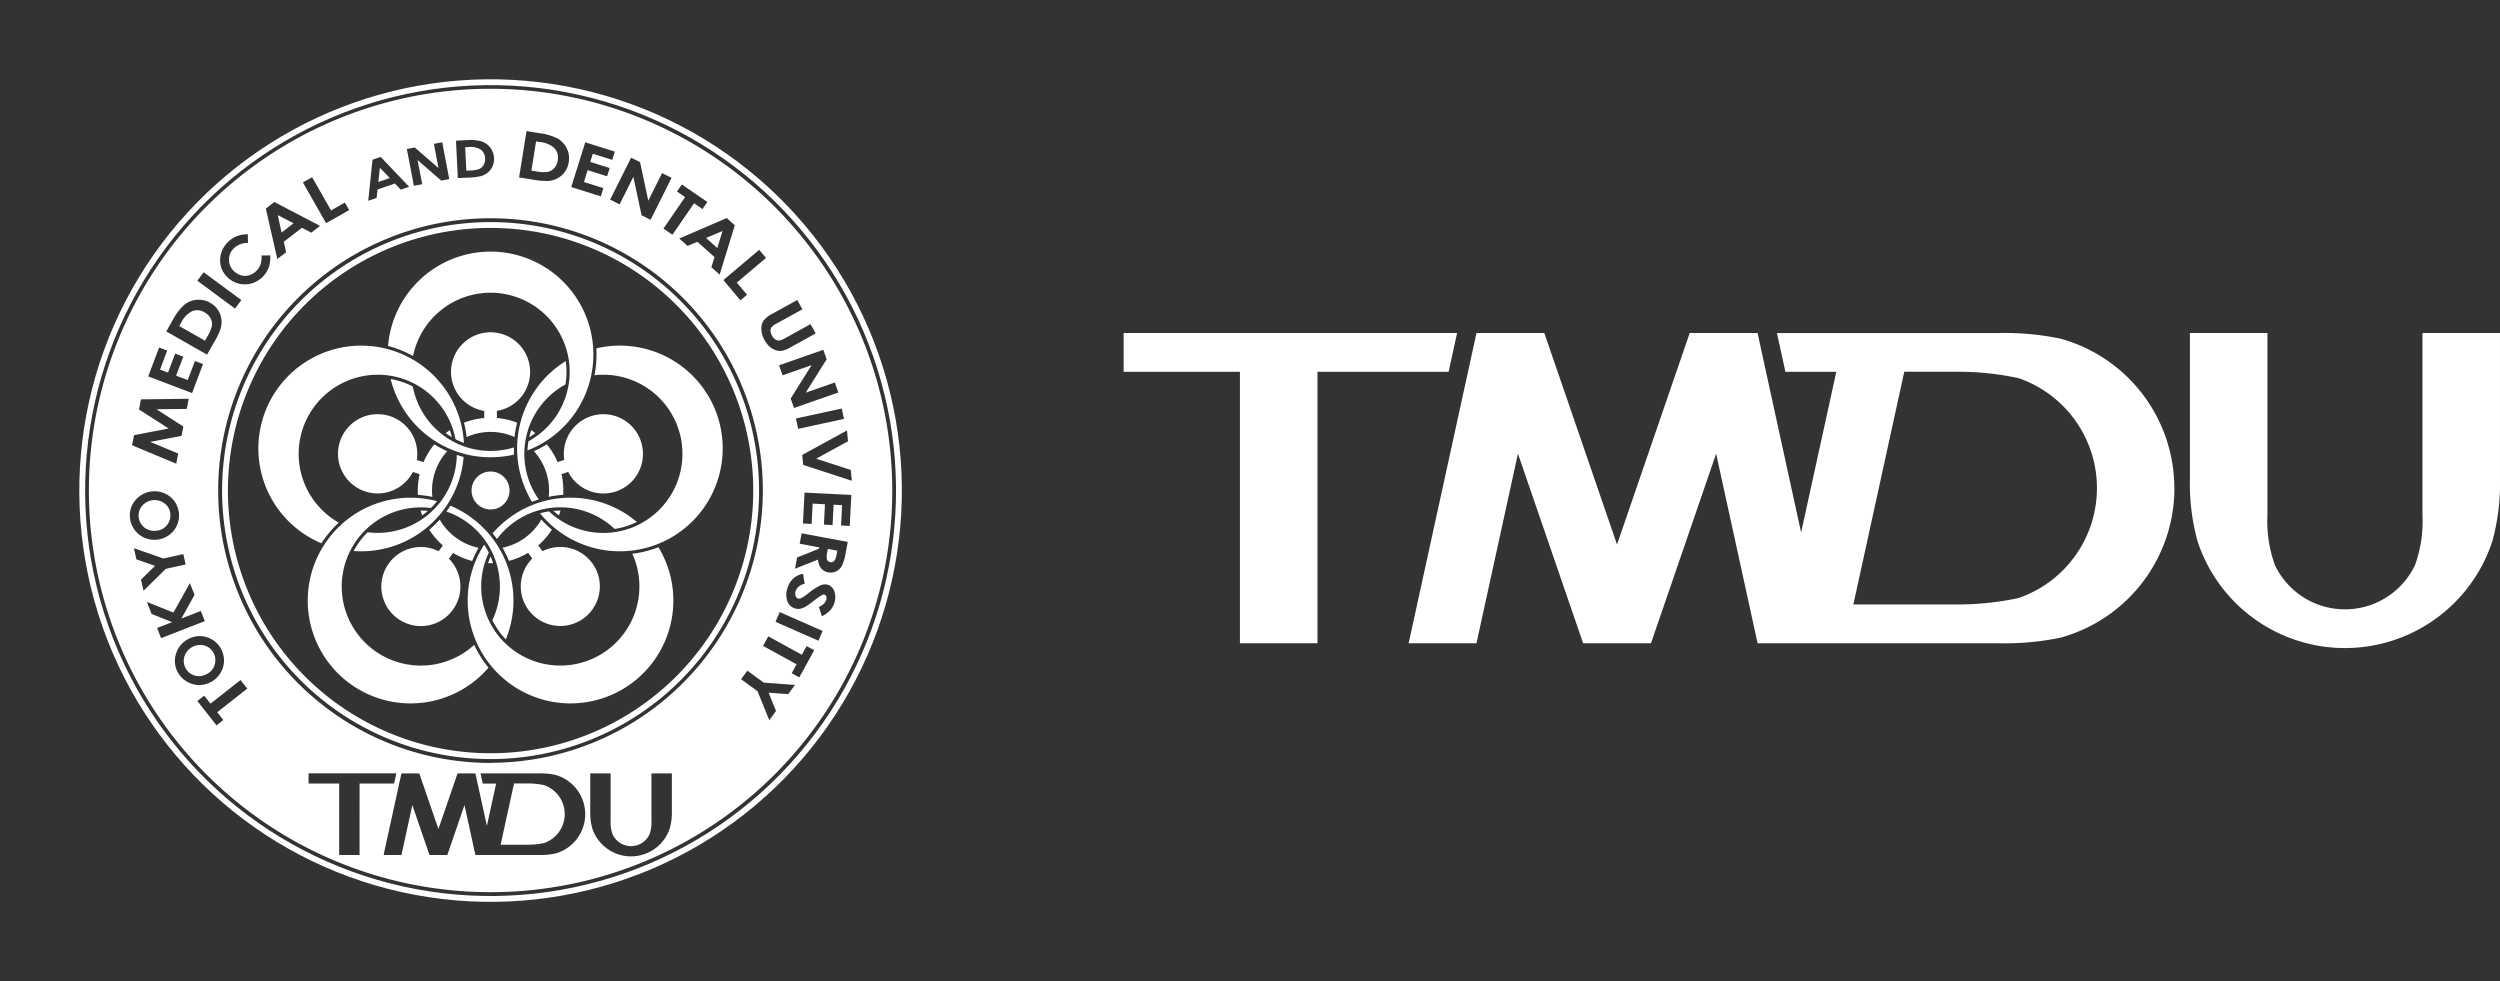 <svg xmlns="http://www.w3.org/2000/svg" width="214.463" height="84.169" viewBox="0 0 214.463 84.169">
  <rect x="0" y="0" width="214.463" height="84.169" fill="#333333" stroke="none"/>
  <defs>
    <style>
      .cls-1 {
        fill: #fff;
      }

      .cls-2 {
        fill: none;
        stroke: #fff;
        stroke-width: 0.5px;
      }
    </style>
  </defs>
  <g id="グループ_4" data-name="グループ 4" transform="translate(-580.711 -231.609)">
    <g id="グループ_1" data-name="グループ 1" transform="translate(677.103 260.18)">
      <path id="パス_1" data-name="パス 1" class="cls-1" d="M713.265,262.4H684.66v3.325h9.976v23.287h6.652V265.729h11.249l.728-3.325" transform="translate(-684.66 -262.403)"/>
      <path id="パス_2" data-name="パス 2" class="cls-1" d="M803.273,262.4V278.01l0,0a11.106,11.106,0,0,1-.63,4.272l.006-.008a6.653,6.653,0,0,1-12.05,0l.006.008a11.088,11.088,0,0,1-.631-4.272V262.4h-6.652v12.669l0-.011a18.639,18.639,0,0,0,.654,5.2,13.306,13.306,0,0,0,25.292,0,18.636,18.636,0,0,0,.655-5.2l0,.011V262.4h-6.651" transform="translate(-691.853 -262.403)"/>
      <path id="パス_3" data-name="パス 3" class="cls-1" d="M776.716,275.71a13.309,13.309,0,0,0-9.791-12.833v0a23.659,23.659,0,0,0-5.384-.473H742.626l.727,3.323h4.366L744.7,279.511,740.963,262.4h-5.82l-6.236,18.144L722.671,262.4h-5.82l-5.819,26.612h5.819l3.557-16.262L726,289.013v0h5.821l5.589-16.262,3.557,16.262,20.555,0h0a23.76,23.76,0,0,0,5.408-.473l0,0a13.305,13.305,0,0,0,9.794-12.833m-13.384,9.433a25.261,25.261,0,0,1-5.2.546l.006,0h-8.964l4.367-19.962h4.834a24.3,24.3,0,0,1,5,.556,9.978,9.978,0,0,1-.039,18.858Z" transform="translate(-686.583 -262.403)"/>
    </g>
    <g id="グループ_2" data-name="グループ 2" transform="translate(581.009 231.907)">
      <circle id="楕円形_1" data-name="楕円形 1" class="cls-2" cx="35.031" cy="35.031" r="35.031" transform="translate(0 68.398) rotate(-77.491)"/>
      <path id="パス_4" data-name="パス 4" class="cls-2" d="M647.073,275.188a22.782,22.782,0,1,1-22.782-22.781A22.782,22.782,0,0,1,647.073,275.188Z" transform="translate(-582.504 -233.402)"/>
      <path id="パス_5" data-name="パス 5" class="cls-1" d="M630.75,304.227a6.212,6.212,0,0,0-1.316-.146h-1.273l-1.15,5.254h2.359a6.617,6.617,0,0,0,1.369-.145,2.626,2.626,0,0,0,.01-4.963" transform="translate(-584.363 -237.169)"/>
      <path id="パス_6" data-name="パス 6" class="cls-1" d="M647.429,252.959l-1.409.6.968.865.441-1.463" transform="translate(-585.749 -233.442)"/>
      <path id="パス_7" data-name="パス 7" class="cls-1" d="M615.827,247.109l-.135,1.218.986-.338-.851-.88" transform="translate(-583.538 -233.015)"/>
      <path id="パス_8" data-name="パス 8" class="cls-1" d="M623.371,239.8a34.46,34.46,0,1,0,34.46,34.46,34.5,34.5,0,0,0-34.46-34.46m30.664,30.239-2.729,1.494,2.966.967.09.927-4.172-1.36-.083-.855,3.84-2.1Zm-.346-1.917-3.931.853-.193-.889,3.931-.854Zm-1.486-5.118-1.8,2.868,2.5-.875.3.859-3.8,1.329-.286-.815,1.795-2.86-2.491.872-.3-.858,3.795-1.33Zm-2.521-5.083.439.8-2.274,1.253a1.133,1.133,0,0,0-.382.294.51.51,0,0,0-.079.313.876.876,0,0,0,.12.389.945.945,0,0,0,.286.328.524.524,0,0,0,.326.1,1.415,1.415,0,0,0,.512-.2l2.191-1.208.44.8-2.1,1.156a2.837,2.837,0,0,1-.776.334,1.154,1.154,0,0,1-.548-.055,1.5,1.5,0,0,1-.541-.312,2.166,2.166,0,0,1-.429-.565,1.964,1.964,0,0,1-.267-.9,1.271,1.271,0,0,1,.172-.731,2.258,2.258,0,0,1,.812-.639ZM647,254.311l-2.506,2.117.88,1.043-.567.478-1.466-1.738,3.073-2.593Zm-2.678-2.8-1.3,4.231-.711-.636.271-.866-1.469-1.313-.842.355-.712-.636,4.073-1.756Zm-4.543-3.5,2.191,1.5-.421.612-.721-.5-1.856,2.7-.771-.53,1.859-2.7-.7-.481Zm-3.585-1.919.706,3.312,1.183-2.369.814.407-1.8,3.6-.772-.387-.706-3.3-1.177,2.363-.814-.407,1.8-3.6Zm-4.7-1.7,2.537.8-.223.707-1.667-.524-.22.7,1.669.525-.223.707-1.667-.524-.32,1.016,1.668.524-.223.707-2.535-.8Zm-5.039-.96,1.123.181a4.586,4.586,0,0,1,1.579.474,1.968,1.968,0,0,1,.757.837,1.927,1.927,0,0,1,.159,1.187,1.9,1.9,0,0,1-.326.813,1.808,1.808,0,0,1-.631.553,2,2,0,0,1-.785.232,6.524,6.524,0,0,1-1.375-.122l-1.139-.183Zm-5.145.777a3.634,3.634,0,0,1,1.307.11,1.571,1.571,0,0,1,.728.53,1.549,1.549,0,0,1,.32.9,1.509,1.509,0,0,1-.121.69,1.428,1.428,0,0,1-.4.538,1.61,1.61,0,0,1-.573.311,5.316,5.316,0,0,1-1.093.131l-.919.044-.154-3.211Zm-4.442.627,2.035,1.766-.395-2.078.717-.135.6,3.157-.687.131-2.03-1.761.4,2.072-.719.136-.6-3.157Zm-3.624,1.052.7-.241,2.444,2.56-.721.248-.5-.526-1.494.512-.077.723-.721.248Zm-5.181,1.5,1.623,2.85,1.186-.674.368.644-1.977,1.126-1.99-3.5Zm-3.243,2.126,3.923,2.049-.754.584-.8-.424-1.558,1.206.2.893-.755.584-.985-4.323Zm-4.588,4.5a2.2,2.2,0,0,1,.535-.992,2.305,2.305,0,0,1,1.78-.735l.011.738a1.666,1.666,0,0,0-1.256.509,1.323,1.323,0,0,0-.37.979,1.308,1.308,0,0,0,.441.946,1.43,1.43,0,0,0,.64.356,1.251,1.251,0,0,0,.693-.031,1.523,1.523,0,0,0,.935-.93,2.182,2.182,0,0,0,.081-.75l.751-.011a2.838,2.838,0,0,1-.129,1.029,2.276,2.276,0,0,1-.49.776,2.139,2.139,0,0,1-3.6-.8A2.025,2.025,0,0,1,600.234,254.006Zm-1.475,1.523,3.236,2.391-.542.732-3.235-2.392Zm-2.645,4.094a4.63,4.63,0,0,1,1-1.312,1.986,1.986,0,0,1,1.05-.416,1.932,1.932,0,0,1,1.167.268,1.878,1.878,0,0,1,.647.591,1.792,1.792,0,0,1,.3.783,2.007,2.007,0,0,1-.058.817,6.6,6.6,0,0,1-.6,1.245l-.572,1-3.493-1.99Zm-1.174,2.364.694.264-.616,1.634.682.259.618-1.635.693.262-.616,1.635,1,.375.617-1.635.693.261-.938,2.487L594,264.475Zm-2.152,7.522,2.969-.572-2.545-1.634.166-.865,4.1-.053-.166.87-2.595.032,2.3,1.481-.154.8-2.687.518,2.4,1-.168.871-3.791-1.584Zm.154,5.537a2.146,2.146,0,0,1,2.985-.226,2.089,2.089,0,0,1,.2,2.958,2.153,2.153,0,0,1-2.515.5,2.1,2.1,0,0,1-1.178-1.733A1.985,1.985,0,0,1,592.943,275.045Zm.44,6.857,1.207-1.184-1.6-.558-.212-.958,2.537.887,1.7-.378.2.887-1.7.378L593.6,282.86Zm1.382,4.146,1.291-.5-1.764-.706-.4-1.03,2.277.914,1.41-2.529.4,1.011-1.133,2.034,1.672-.653.339.87-3.746,1.462Zm1.812,3.858a1.986,1.986,0,0,1-.207-1.574,2.058,2.058,0,0,1,.99-1.289,2.038,2.038,0,0,1,1.59-.23,2.089,2.089,0,0,1,1.482,2.568,2.149,2.149,0,0,1-2.035,1.56,2.1,2.1,0,0,1-1.821-1.036Zm3.871,4.039-.583.457-1.644-2.089.584-.459.541.688,2.578-2.028.578.735-2.578,2.026Zm11.687,11.578h-1.75v-6.129h-2.626v-.875h7.53l-.192.875h-2.961Zm16.772-.124a6.361,6.361,0,0,1-1.425.123h-5.41l-.936-4.28-1.471,4.28h-1.532l-1.47-4.28-.935,4.28h-1.533l1.533-7h1.532l1.64,4.775,1.641-4.775h1.532l.985,4.5.794-3.627H622.7l-.191-.875h4.979a6.234,6.234,0,0,1,1.418.124,3.5,3.5,0,0,1,0,6.756Zm10.018-3.546v0a4.868,4.868,0,0,1-.173,1.369,3.5,3.5,0,0,1-6.657,0,4.9,4.9,0,0,1-.172-1.369v-3.331h1.75v4.106a2.92,2.92,0,0,0,.167,1.124,1.749,1.749,0,0,0,3.169,0,2.9,2.9,0,0,0,.166-1.124v-4.106h1.751Zm-15.555-4.23a23.362,23.362,0,1,1,23.361-23.362A23.388,23.388,0,0,1,623.371,297.623Zm25.541-5.9-1.685-.124.635,1.567-.578.793-1.011-2.49-1.406-1.025.536-.734,1.406,1.025,2.68.2Zm.946-1.435-.651-.358.42-.767-2.876-1.578.451-.819,2.874,1.579.409-.745.651.358Zm1.64-3.15-3.682-1.621.366-.833,3.681,1.621Zm1.361-3.222a1.757,1.757,0,0,1-.35.612,2.475,2.475,0,0,1-.709.514l-.268-.81a1,1,0,0,0,.629-.566.515.515,0,0,0,.016-.308.22.22,0,0,0-.135-.166.282.282,0,0,0-.209.018,6.238,6.238,0,0,0-.7.483c-.341.26-.554.414-.638.465a1.653,1.653,0,0,1-.549.237.922.922,0,0,1-.479-.034.982.982,0,0,1-.643-.644,1.693,1.693,0,0,1,.031-1.118,1.68,1.68,0,0,1,1.328-1.2l.134.862a.985.985,0,0,0-.765.6.674.674,0,0,0-.017.414.324.324,0,0,0,.2.236.4.4,0,0,0,.3-.032,3.454,3.454,0,0,0,.563-.381,5.083,5.083,0,0,1,1.1-.716.932.932,0,0,1,.619-.039.879.879,0,0,1,.558.587A1.513,1.513,0,0,1,652.858,283.92Zm.976-4.291a3.936,3.936,0,0,1-.326,1.1,1.128,1.128,0,0,1-.49.465,1.06,1.06,0,0,1-.68.083.978.978,0,0,1-.605-.344,1.4,1.4,0,0,1-.271-.748l-1.973.784.182-.967,1.882-.75.021-.115-1.683-.316.168-.893,3.954.739Zm.349-2.331-.743-.038.088-1.746-.728-.038-.088,1.747-.742-.037.088-1.747L651,275.387l-.088,1.746-.743-.037.135-2.654,4.017.2Z" transform="translate(-581.585 -232.483)"/>
      <path id="パス_9" data-name="パス 9" class="cls-1" d="M594.982,280.491a1.286,1.286,0,0,0,1.016-.553,1.306,1.306,0,0,0,.239-.871,1.241,1.241,0,0,0-.459-.894,1.42,1.42,0,0,0-1.934.144,1.311,1.311,0,0,0,.128,1.866,1.346,1.346,0,0,0,1.01.307" transform="translate(-581.921 -235.257)"/>
      <path id="パス_10" data-name="パス 10" class="cls-1" d="M640.793,308.776l0,0v0l0,0" transform="translate(-585.368 -237.511)"/>
      <path id="パス_11" data-name="パス 11" class="cls-1" d="M600.386,292.787a1.308,1.308,0,0,0-.168-.887,1.245,1.245,0,0,0-.807-.6,1.42,1.42,0,0,0-1.672.982,1.309,1.309,0,0,0,.935,1.62,1.344,1.344,0,0,0,1.041-.171,1.284,1.284,0,0,0,.669-.943" transform="translate(-582.225 -236.234)"/>
      <path id="パス_12" data-name="パス 12" class="cls-1" d="M631.27,247.282a1.057,1.057,0,0,0,.55-.32,1.258,1.258,0,0,0,.3-.664,1.193,1.193,0,0,0-.291-1.053,2.143,2.143,0,0,0-1.245-.522l-.325-.053-.4,2.505.444.072a2.8,2.8,0,0,0,.971.034" transform="translate(-584.57 -232.838)"/>
      <path id="パス_13" data-name="パス 13" class="cls-1" d="M637.373,308.779v0l0,0,0,0" transform="translate(-585.118 -237.511)"/>
      <path id="パス_14" data-name="パス 14" class="cls-1" d="M600.074,261.621a1.046,1.046,0,0,0-.108-.628,1.236,1.236,0,0,0-.516-.512,1.185,1.185,0,0,0-1.087-.1,2.149,2.149,0,0,0-.926.983l-.163.286,2.206,1.256.223-.391a2.761,2.761,0,0,0,.373-.9" transform="translate(-582.195 -233.977)"/>
      <path id="パス_15" data-name="パス 15" class="cls-1" d="M607.745,252.19l-1.359-.7.332,1.494,1.027-.795" transform="translate(-582.859 -233.335)"/>
      <path id="パス_16" data-name="パス 16" class="cls-1" d="M624.185,247.2a2.2,2.2,0,0,0,.758-.133.83.83,0,0,0,.372-.339.976.976,0,0,0,.124-.564.944.944,0,0,0-.4-.772,1.686,1.686,0,0,0-1.049-.2l-.26.012.1,2.014.354-.016" transform="translate(-584.124 -232.875)"/>
      <path id="パス_17" data-name="パス 17" class="cls-1" d="M657.492,283.516a.343.343,0,0,0,.24-.041.483.483,0,0,0,.178-.194,2.015,2.015,0,0,0,.137-.5l.046-.252-.811-.152-.054.288a1.379,1.379,0,0,0-.019.623.342.342,0,0,0,.283.224" transform="translate(-586.563 -235.587)"/>
      <path id="パス_18" data-name="パス 18" class="cls-1" d="M627.581,276.843a1.629,1.629,0,1,1-1.63-1.628,1.629,1.629,0,0,1,1.63,1.628" transform="translate(-584.167 -235.064)"/>
      <path id="パス_19" data-name="パス 19" class="cls-1" d="M631.882,278.856c.156.137.32.266.489.388.05-.134.095-.275.136-.416-.21,0-.417.009-.625.029" transform="translate(-584.718 -235.328)"/>
      <path id="パス_20" data-name="パス 20" class="cls-1" d="M639.28,272.264a3.393,3.393,0,0,0-6.581,1.567l-.579.188a6.25,6.25,0,0,0-.924-1.524,8.837,8.837,0,0,1-1.1.59A5.034,5.034,0,0,1,631.364,277a9.062,9.062,0,0,1,1.24-.169c.007-.124.01-.247.01-.373a6.281,6.281,0,0,0-.158-1.406l.578-.188a3.392,3.392,0,0,0,6.244-2.6" transform="translate(-584.588 -234.678)"/>
      <path id="パス_21" data-name="パス 21" class="cls-1" d="M629.832,271.389c-.064.2-.12.4-.166.6a6.187,6.187,0,0,0,.519-.342c-.116-.089-.232-.175-.353-.257" transform="translate(-584.557 -234.786)"/>
      <path id="パス_22" data-name="パス 22" class="cls-1" d="M629.206,265.727a3.393,3.393,0,1,0-3.935,3.349v.611a6.232,6.232,0,0,0-1.736.4,9.236,9.236,0,0,1,.221,1.233,5.016,5.016,0,0,1,4.114,0,8.947,8.947,0,0,1,.222-1.233,6.26,6.26,0,0,0-1.736-.4v-.611a3.394,3.394,0,0,0,2.85-3.349" transform="translate(-584.028 -234.125)"/>
      <path id="パス_23" data-name="パス 23" class="cls-1" d="M622.453,271.988c-.045-.2-.1-.4-.166-.6-.121.082-.238.168-.354.256a5.864,5.864,0,0,0,.52.343" transform="translate(-583.993 -234.786)"/>
      <path id="パス_24" data-name="パス 24" class="cls-1" d="M619.607,278.827q.058.211.134.416.253-.182.488-.388c-.207-.019-.415-.029-.621-.029" transform="translate(-583.823 -235.328)"/>
      <path id="パス_25" data-name="パス 25" class="cls-1" d="M621.33,273.085c-.091-.042-.183-.083-.273-.128l-.029-.014c-.086-.044-.171-.086-.257-.132l-.006,0c-.184-.1-.362-.2-.539-.312a6.27,6.27,0,0,0-.923,1.525l-.579-.188a3.4,3.4,0,1,0-.337,1.032l.581.188a6.332,6.332,0,0,0-.159,1.406c0,.126,0,.248.011.373a9.1,9.1,0,0,1,1.24.169,5.166,5.166,0,0,1-.03-.541,5.013,5.013,0,0,1,1.3-3.372" transform="translate(-583.267 -234.678)"/>
      <path id="パス_26" data-name="パス 26" class="cls-1" d="M623.769,283.212a8.944,8.944,0,0,1,.546-1.127,5.036,5.036,0,0,1-3.33-2.42,8.744,8.744,0,0,1-.9.866,6.239,6.239,0,0,0,1.165,1.349l-.359.5a3.391,3.391,0,1,0,.879.638l.357-.492a6.3,6.3,0,0,0,1.644.692" transform="translate(-583.558 -235.389)"/>
      <path id="パス_27" data-name="パス 27" class="cls-1" d="M625.844,283.656l.218,0,.219,0a6.187,6.187,0,0,0-.219-.584c-.081.192-.154.387-.218.584" transform="translate(-584.278 -235.637)"/>
      <path id="パス_28" data-name="パス 28" class="cls-1" d="M634.888,283.409a3.4,3.4,0,0,0-4.275-1.034l-.358-.5a6.258,6.258,0,0,0,1.164-1.349,8.926,8.926,0,0,1-.9-.866,5.029,5.029,0,0,1-3.329,2.418,9.115,9.115,0,0,1,.546,1.129,6.267,6.267,0,0,0,1.642-.692l.359.492a3.392,3.392,0,1,0,5.153.4" transform="translate(-584.376 -235.389)"/>
      <path id="パス_29" data-name="パス 29" class="cls-1" d="M618.74,263.824a6.786,6.786,0,1,1,9.9,7.313,6.559,6.559,0,0,0-.084.786,8.822,8.822,0,1,0-11.961-8.964c.167.045.334.093.5.147a9.178,9.178,0,0,1,1.641.718" transform="translate(-583.604 -233.581)"/>
      <path id="パス_30" data-name="パス 30" class="cls-1" d="M627.427,273.138c-.013-.2-.017-.41-.016-.612a6.789,6.789,0,0,1-8.674-5.227,6.182,6.182,0,0,0-1-.419,6.288,6.288,0,0,0-.9-.223,8.823,8.823,0,0,0,8.566,6.713,8.912,8.912,0,0,0,2.022-.232" transform="translate(-583.622 -234.441)"/>
      <path id="パス_31" data-name="パス 31" class="cls-1" d="M645.9,269.662a8.822,8.822,0,0,0-10.411-5.861c.008.173.014.347.014.522a9.163,9.163,0,0,1-.174,1.782,6.787,6.787,0,1,1-3.9,11.68,6.261,6.261,0,0,0-.772.165,8.823,8.823,0,0,0,15.24-8.287" transform="translate(-584.629 -234.215)"/>
      <path id="パス_32" data-name="パス 32" class="cls-1" d="M630.394,276.866A6.79,6.79,0,0,1,632.685,267a6.66,6.66,0,0,0,.089-1.078,6.5,6.5,0,0,0-.068-.926,8.828,8.828,0,0,0-2.891,12.074c.19-.074.384-.143.578-.2" transform="translate(-584.474 -234.319)"/>
      <path id="パス_33" data-name="パス 33" class="cls-1" d="M636.733,280.319a6.541,6.541,0,0,0,1.914-.6,8.825,8.825,0,0,0-10.878-.4,8.941,8.941,0,0,0-1.5,1.377c.131.159.253.322.373.489a6.691,6.691,0,0,1,1.445-1.425,6.784,6.784,0,0,1,8.645.553" transform="translate(-584.309 -235.241)"/>
      <path id="パス_34" data-name="パス 34" class="cls-1" d="M639.834,282.379a9.165,9.165,0,0,1-1.747.384,6.786,6.786,0,1,1-12.313-.095,6.749,6.749,0,0,0-.394-.685,8.822,8.822,0,1,0,14.948.22c-.162.063-.325.121-.493.176" transform="translate(-584.141 -235.558)"/>
      <path id="パス_35" data-name="パス 35" class="cls-1" d="M623.445,290.262a6.786,6.786,0,1,1-3.715-11.738,6.136,6.136,0,0,0,.53-.586,8.822,8.822,0,1,0,4.409,14.283c-.11-.135-.216-.271-.319-.413a9.007,9.007,0,0,1-.906-1.545" transform="translate(-583.062 -235.241)"/>
      <path id="パス_36" data-name="パス 36" class="cls-1" d="M626.493,289.138a6.766,6.766,0,0,0,.6.71,8.823,8.823,0,0,0-2.983-10.469,8.93,8.93,0,0,0-1.773-1c-.109.173-.227.341-.347.5a6.8,6.8,0,0,1,3.947,9.328,6.571,6.571,0,0,0,.559.925" transform="translate(-583.997 -235.295)"/>
      <path id="パス_37" data-name="パス 37" class="cls-1" d="M610.3,280.092a9.181,9.181,0,0,1,1.189-1.34,6.786,6.786,0,1,1,10.017-7.158,6.71,6.71,0,0,0,.72.322A8.822,8.822,0,1,0,610,280.523c.095-.145.192-.288.3-.431" transform="translate(-582.728 -234.215)"/>
      <path id="パス_38" data-name="パス 38" class="cls-1" d="M614.611,280.318a6.47,6.47,0,0,0-.706.82,6.161,6.161,0,0,0-.492.788,8.829,8.829,0,0,0,9.034-6.072,9,9,0,0,0,.4-2c-.2-.053-.395-.11-.587-.176a6.795,6.795,0,0,1-7.652,6.636" transform="translate(-583.372 -234.953)"/>
    </g>
  </g>
</svg>
